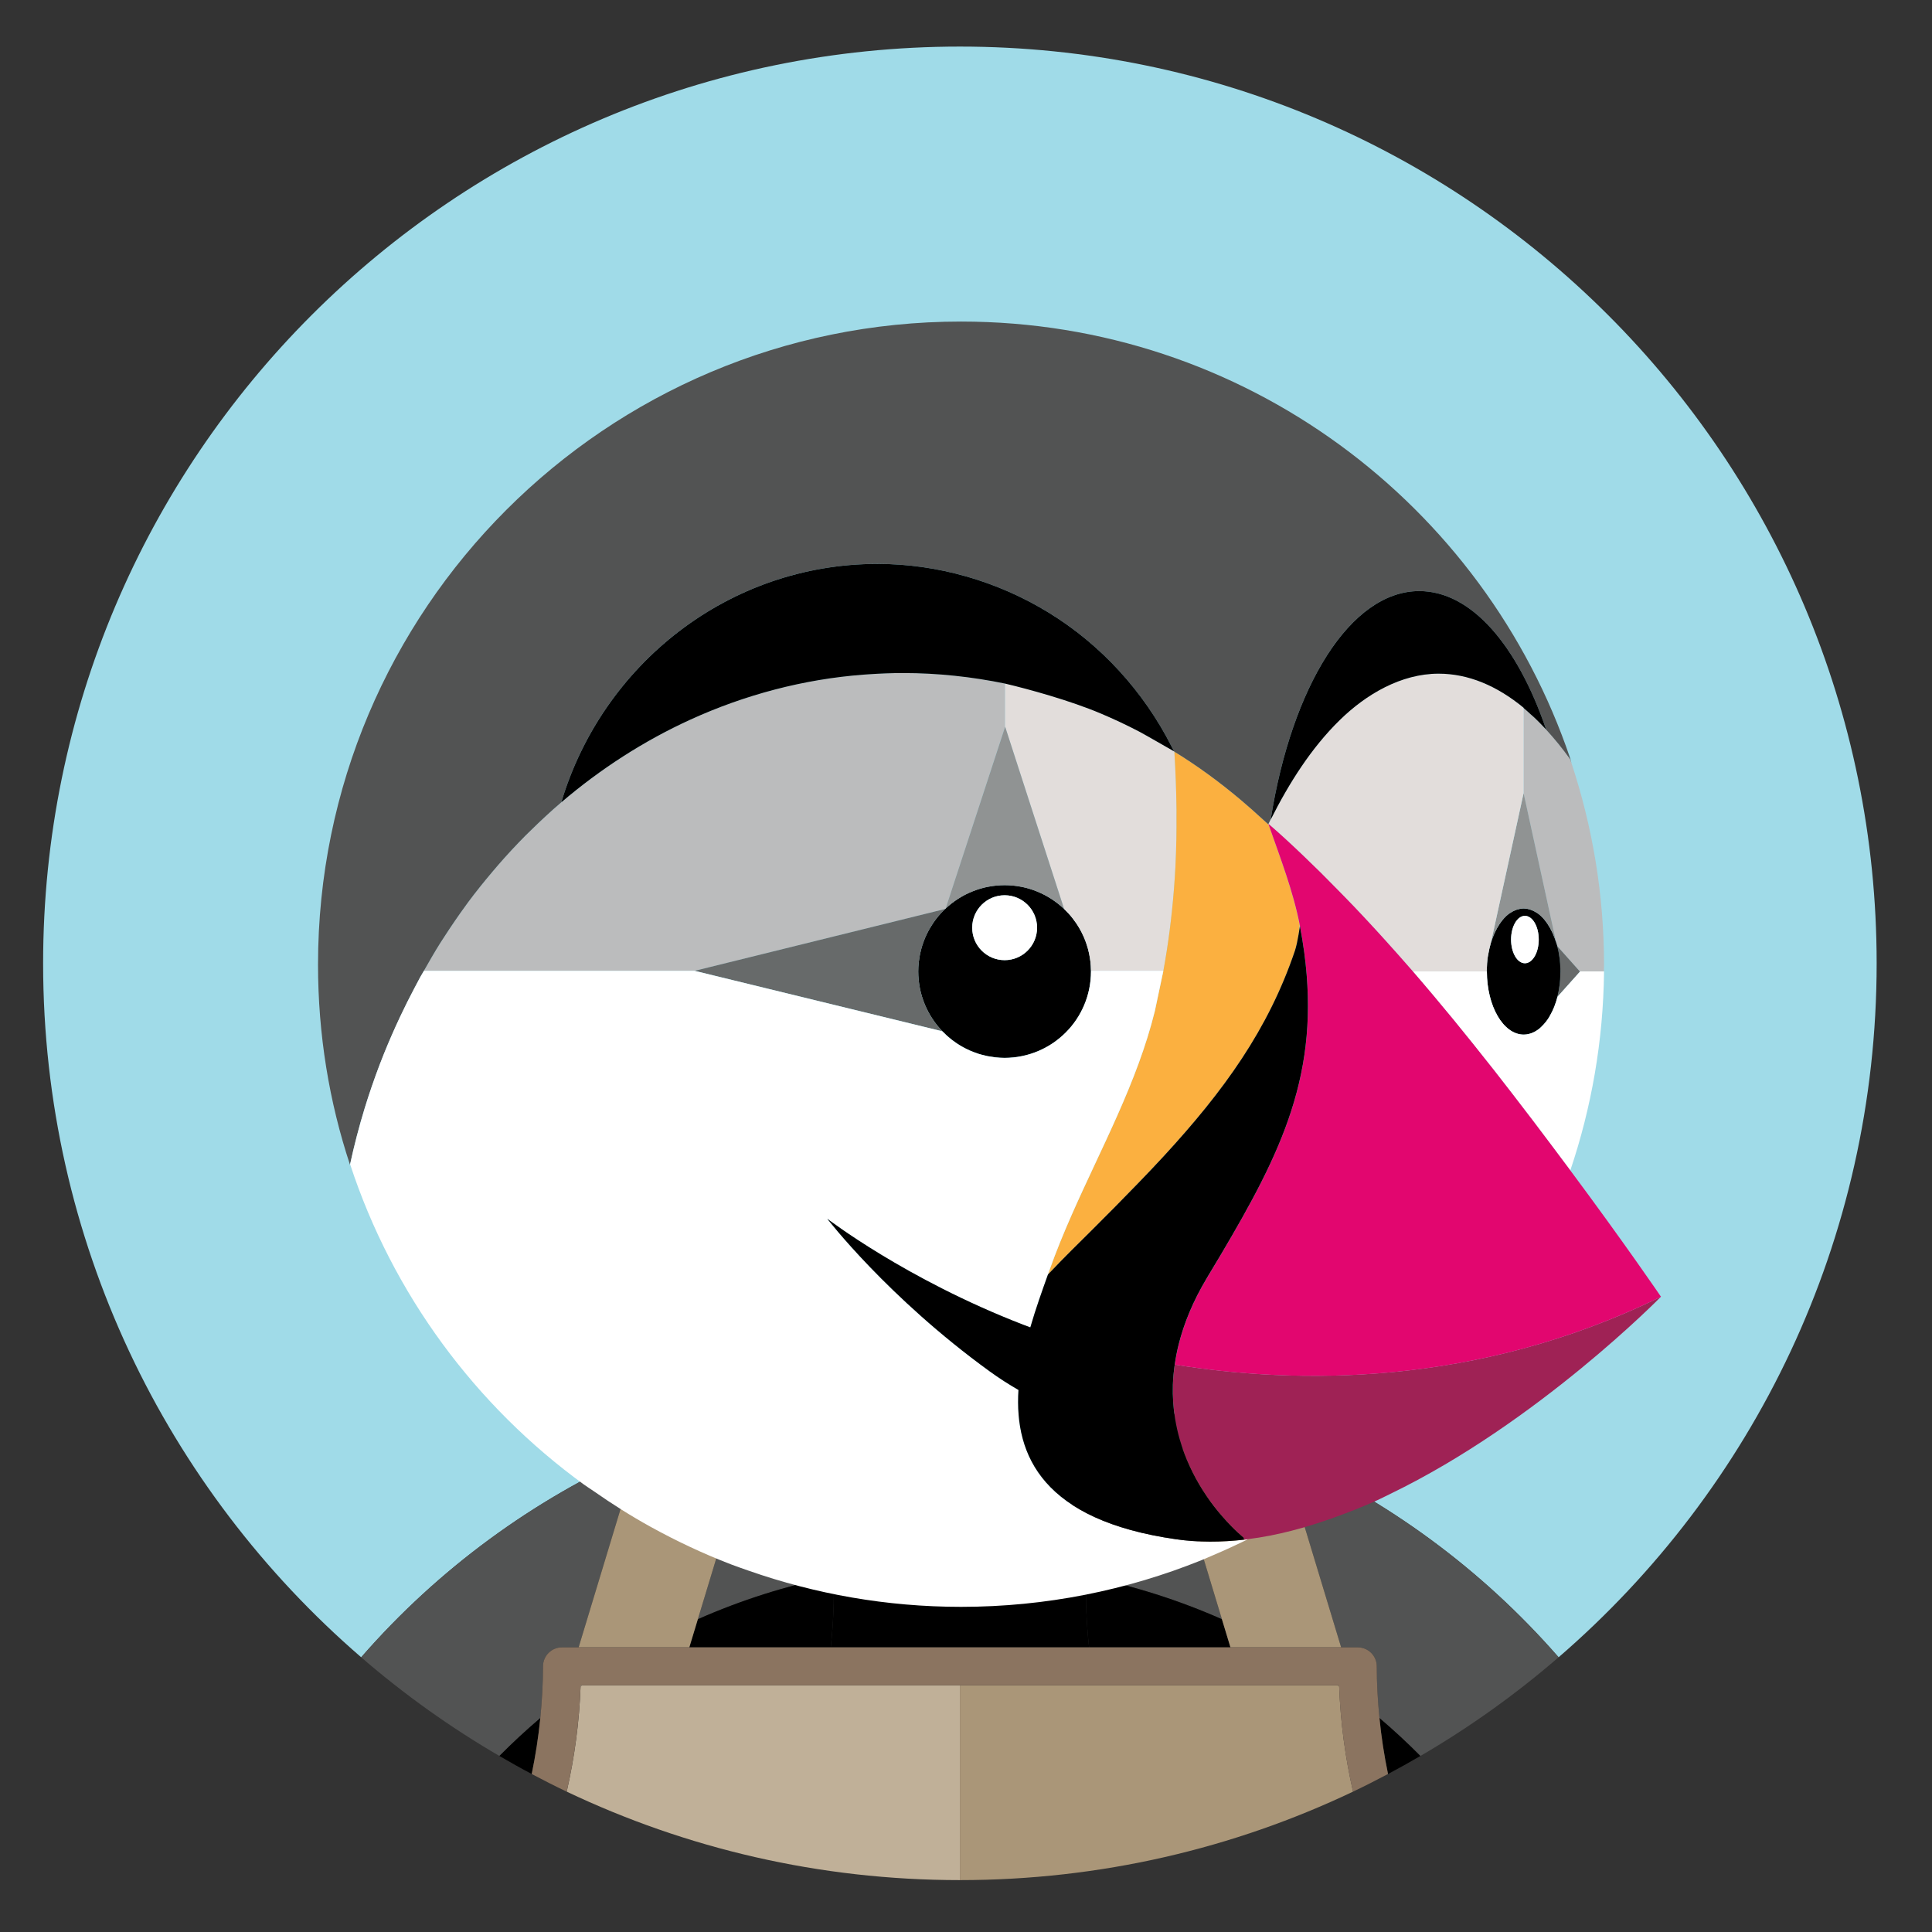 <?xml version="1.0" encoding="utf-8"?>
<!-- Generator: Adobe Illustrator 16.0.4, SVG Export Plug-In . SVG Version: 6.00 Build 0)  -->
<!DOCTYPE svg PUBLIC "-//W3C//DTD SVG 1.1//EN" "http://www.w3.org/Graphics/SVG/1.1/DTD/svg11.dtd">
<svg version="1.1" xmlns="http://www.w3.org/2000/svg" xmlns:xlink="http://www.w3.org/1999/xlink" x="0px" y="0px" width="128px"
	 height="128px" viewBox="0 0 128 128" enable-background="new 0 0 128 128" xml:space="preserve">
<rect x="0" y="0" width="128" height="128" fill="#333333" stroke="none"/>
<g id="Calque_1" display="none">
	<path display="inline" fill="#FF8517" d="M92.735,20.043L71.823,32.71l24.12,13.709v36.007l-32.362,18.048L31.738,82.427V54.488
		l-20.91-10.671v51.104l51.972,30.54l53.881-30.54V33.839L92.735,20.043z M83.017,15.011L62.8,3.297L41.716,16.398l20.478,11.28
		L83.017,15.011z"/>
</g>
<g id="Calque_2">
	<path fill="#A0DBE8" d="M42.231,96.288c0.97-0.432,1.952-0.826,2.944-1.201c1.121-0.42,2.249-0.815,3.393-1.159
		c1.424-0.431,2.86-0.819,4.315-1.128c1.962-0.414,3.947-0.725,5.949-0.92c-1.122,3.528-2.362,7.036-3.707,10.521
		c0.059,0.676,0.089,1.354,0.107,2.034c2.705-0.534,5.5-0.819,8.364-0.819c2.861,0,5.657,0.285,8.361,0.819
		c0.018-0.681,0.049-1.361,0.105-2.034c-1.344-3.484-2.583-6.992-3.704-10.521c2.001,0.195,3.984,0.502,5.949,0.92
		c1.452,0.309,2.89,0.697,4.313,1.128c1.146,0.342,2.273,0.739,3.394,1.159c0.991,0.375,1.976,0.771,2.945,1.201
		c6.883,3.067,13.156,7.612,18.302,13.511c12.898-11.136,21.072-27.596,21.072-45.975c0-33.544-27.193-60.738-60.738-60.738
		S2.857,30.279,2.857,63.824c0,18.379,8.173,34.839,21.073,45.975C29.073,103.9,35.348,99.354,42.231,96.288z"/>
	<path fill="#525353" d="M46.234,107.277c2.852-1.261,5.863-2.224,8.998-2.843c-0.018-0.681-0.047-1.361-0.107-2.034
		c1.345-3.484,2.585-6.992,3.707-10.521c-2.001,0.195-3.986,0.502-5.949,0.92c-1.454,0.309-2.891,0.697-4.315,1.128
		c-1.144,0.342-2.272,0.739-3.393,1.159l4.427,1.073L46.234,107.277z"/>
	<path fill="#525353" d="M35.797,113.826c0.11-1.131,0.179-2.274,0.179-3.427c0-0.693,0.563-1.257,1.255-1.257h1.104l3.896-12.851
		c-6.883,3.063-13.158,7.608-18.303,13.509c2.836,2.449,5.898,4.64,9.159,6.537C33.953,115.462,34.857,114.624,35.797,113.826z"/>
	<path fill="#525353" d="M84.959,96.288l3.894,12.853h1.104c0.694,0,1.257,0.565,1.257,1.257c0,1.154,0.067,2.298,0.179,3.429
		c0.939,0.798,1.844,1.636,2.711,2.511c3.259-1.898,6.321-4.088,9.157-6.54C98.115,103.9,91.842,99.355,84.959,96.288z"/>
	<path fill="#525353" d="M77.588,96.16l4.426-1.073c-1.12-0.42-2.249-0.815-3.393-1.159c-1.425-0.431-2.861-0.819-4.315-1.128
		c-1.963-0.414-3.948-0.725-5.949-0.92c1.122,3.528,2.362,7.036,3.706,10.521c-0.057,0.676-0.089,1.354-0.107,2.034
		c3.138,0.619,6.148,1.582,8.999,2.843L77.588,96.16z"/>
	<path d="M63.596,109.141h8.559c-0.176-1.576-0.24-3.147-0.197-4.706c-2.704-0.534-5.5-0.819-8.361-0.819
		c-2.863,0-5.657,0.285-8.364,0.819c0.042,1.559-0.021,3.13-0.196,4.706H63.596z"/>
	<path d="M33.086,116.338c0.706,0.409,1.417,0.812,2.141,1.194c0.253-1.217,0.446-2.452,0.57-3.706
		C34.857,114.624,33.953,115.462,33.086,116.338z"/>
	<path d="M45.669,109.141h9.367c0.176-1.576,0.239-3.147,0.196-4.706c-3.135,0.619-6.146,1.582-8.998,2.843L45.669,109.141z"/>
	<path d="M91.393,113.826c0.122,1.254,0.315,2.489,0.57,3.706c0.723-0.383,1.435-0.785,2.141-1.194
		C93.236,115.462,92.332,114.624,91.393,113.826z"/>
	<path d="M81.52,109.141l-0.565-1.863c-2.851-1.26-5.861-2.224-8.999-2.843c-0.041,1.561,0.023,3.132,0.199,4.708L81.52,109.141z"/>
	<path fill="#AA9678" d="M45.669,109.141l0.565-1.863l3.37-11.118l-4.429-1.072c-0.991,0.373-1.975,0.77-2.944,1.2l-3.896,12.854
		h4.183H45.669z"/>
	<path fill="#AA9678" d="M80.955,107.277l0.565,1.863h3.15h4.184L84.96,96.288c-0.97-0.432-1.954-0.826-2.945-1.201l-4.427,1.073
		L80.955,107.277z"/>
	<polygon fill="#C0B098" points="38.463,111.738 38.579,111.655 38.468,111.655 	"/>
	<path fill="#C0B098" d="M63.596,111.655h-8.937h-9.751H38.58l-0.115,0.083c-0.084,2.371-0.403,4.699-0.918,6.963
		c7.895,3.755,16.724,5.861,26.049,5.861V111.655z"/>
	<polygon fill="#AA9678" points="88.72,111.655 88.611,111.655 88.726,111.738 	"/>
	<path fill="#AA9678" d="M88.611,111.655h-6.326h-9.754h-8.936v12.907c9.323,0,18.153-2.106,26.048-5.861
		c-0.517-2.264-0.832-4.59-0.918-6.963L88.611,111.655z"/>
	<polygon fill="#786453" points="63.596,110.397 63.596,110.397 63.596,111.655 	"/>
	<path fill="#8B7460" d="M91.393,113.826c-0.111-1.131-0.179-2.274-0.179-3.427c0-0.693-0.564-1.257-1.257-1.257h-1.104h-4.182
		H81.52h-9.365h-8.559h-8.561h-9.366h-3.152h-4.182h-1.104c-0.694,0-1.255,0.563-1.255,1.257c0,1.154-0.069,2.297-0.179,3.427
		c-0.124,1.254-0.317,2.489-0.57,3.706c0.765,0.404,1.536,0.799,2.319,1.171c0.515-2.266,0.832-4.591,0.917-6.965l0.005-0.083h0.11
		h6.328h9.75h8.937h8.936h9.753h6.324h0.11l0.005,0.083c0.084,2.373,0.402,4.699,0.917,6.965c0.784-0.372,1.557-0.767,2.321-1.171
		C91.708,116.313,91.515,115.08,91.393,113.826z"/>
	<path fill="#525353" d="M80.986,100.474c-0.185-0.21-0.372-0.437-0.569-0.691C80.614,100.037,80.802,100.264,80.986,100.474z"/>
	<path fill="#AA9678" d="M82.383,101.861l0.013,0.041L82.383,101.861c0,0-0.615-0.487-1.396-1.388
		C81.767,101.374,82.383,101.861,82.383,101.861z"/>
	<rect x="100.924" y="46.908" fill="#FFFFFF" width="0.002" height="0.002"/>
	<path fill="#FFFFFF" d="M103.386,64.394v-0.018V64.394z"/>
	<path fill="#BBBCBD" d="M104.035,50.308L104.035,50.308l-0.03-0.041h0.001c-0.503-0.7-1.025-1.34-1.56-1.92l-0.005-0.005
		l0.005,0.005l-0.012-0.017c-0.244-0.262-0.488-0.515-0.736-0.753c-0.095-0.089-0.189-0.168-0.284-0.253
		c-0.157-0.142-0.313-0.287-0.471-0.418v0.002v5.648l2.162,9.906c0.024,0.078,0.053,0.149,0.073,0.229l1.499,1.679l0.015-0.016
		h1.568c0.002-0.145,0.011-0.289,0.011-0.435v-0.001c0-4.673-0.77-9.164-2.16-13.37C104.085,50.469,104.064,50.389,104.035,50.308z"
		/>
	<path fill="#BBBCBD" d="M103.386,64.376v-0.018V64.376z"/>
	<path fill="#676A6A" d="M103.318,63.43l0.009,0.046l0.005,0.029v0.003c0.029,0.232,0.04,0.475,0.044,0.719l0.01,0.132v0.017v0.017
		l-0.01,0.142c-0.004,0.239-0.013,0.477-0.042,0.705v0.003l-0.007,0.035l-0.011,0.052c-0.032,0.248-0.078,0.492-0.136,0.719
		l-0.002,0.005l0.01-0.01l0.003-0.012l1.486-1.662l-1.499-1.679v0.003C103.238,62.93,103.286,63.175,103.318,63.43z"/>
	<path d="M103.316,65.331l0.018-0.09c0.029-0.229,0.038-0.466,0.042-0.705c0.003-0.054,0.01-0.105,0.01-0.159
		c0-0.052-0.006-0.098-0.007-0.149c-0.007-0.244-0.016-0.487-0.045-0.719l-0.016-0.079c-0.032-0.253-0.08-0.5-0.14-0.734
		c-0.021-0.082-0.049-0.154-0.073-0.234c-0.144-0.474-0.339-0.896-0.573-1.244l-0.095-0.134c-0.063-0.085-0.128-0.17-0.196-0.244
		c-0.099-0.109-0.204-0.209-0.312-0.291l-0.13-0.083c-0.095-0.06-0.192-0.114-0.291-0.155l-0.132-0.048
		c-0.142-0.043-0.285-0.075-0.434-0.075c-0.149,0-0.293,0.032-0.437,0.075l-0.128,0.048c-0.103,0.041-0.199,0.095-0.293,0.155
		l-0.129,0.083c-0.108,0.082-0.213,0.182-0.312,0.291c-0.068,0.074-0.132,0.159-0.195,0.244l-0.098,0.136
		c-0.231,0.349-0.43,0.769-0.572,1.244l-0.018,0.057c-0.062,0.217-0.113,0.448-0.155,0.684c-0.014,0.073-0.027,0.142-0.039,0.215
		c-0.038,0.265-0.056,0.54-0.061,0.82l-0.006,0.117h0.009c0,2.312,1.094,4.187,2.443,4.187c0.232,0,0.457-0.061,0.67-0.164
		l0.103-0.054c0.087-0.052,0.173-0.109,0.257-0.174l0.133-0.124c0.109-0.101,0.21-0.214,0.309-0.34
		c0.067-0.088,0.133-0.178,0.194-0.276c0.04-0.063,0.075-0.132,0.111-0.2c0.07-0.124,0.135-0.256,0.194-0.396
		c0.019-0.052,0.042-0.101,0.062-0.153c0.074-0.192,0.14-0.396,0.194-0.613C103.238,65.823,103.284,65.579,103.316,65.331z
		 M101.029,63.818c-0.506,0-0.916-0.703-0.916-1.57c0-0.867,0.41-1.571,0.916-1.571c0.507,0,0.917,0.704,0.917,1.571
		C101.946,63.115,101.536,63.818,101.029,63.818z"/>
	<ellipse fill="#FFFFFF" cx="101.029" cy="62.248" rx="0.917" ry="1.57"/>
	<path fill="#909393" d="M98.779,62.464L98.779,62.464c0.143-0.476,0.341-0.896,0.572-1.244l0.098-0.136
		c0.063-0.085,0.127-0.168,0.195-0.244c0.1-0.11,0.204-0.208,0.312-0.291l0.129-0.083c0.093-0.062,0.19-0.114,0.293-0.155
		l0.128-0.048c0.142-0.043,0.287-0.075,0.437-0.075c0.148,0,0.292,0.029,0.434,0.075l0.132,0.048
		c0.098,0.041,0.196,0.093,0.291,0.155l0.13,0.083c0.107,0.083,0.213,0.181,0.312,0.291c0.068,0.074,0.133,0.159,0.196,0.244
		l0.095,0.134c0.234,0.35,0.428,0.77,0.573,1.244v0.001l-2.162-9.907L98.779,62.464z"/>
	<path d="M72.278,64.285c-0.003-0.2-0.016-0.396-0.038-0.591l-0.001-0.009c-0.024-0.19-0.055-0.379-0.097-0.564l-0.003-0.014
		c-0.039-0.183-0.091-0.362-0.149-0.538l-0.004-0.014c-0.059-0.175-0.125-0.348-0.199-0.516l-0.006-0.01
		c-0.075-0.169-0.158-0.333-0.249-0.492c-0.278-0.488-0.626-0.93-1.029-1.314c-0.513-0.488-1.113-0.882-1.778-1.155l-0.017-0.007
		c-0.326-0.133-0.669-0.238-1.023-0.309l-0.025-0.004c-0.355-0.069-0.723-0.107-1.099-0.107c-0.368,0-0.729,0.037-1.078,0.104
		l-0.037,0.005c-0.348,0.069-0.685,0.171-1.006,0.301l-0.027,0.009c-0.326,0.132-0.638,0.294-0.931,0.483l-0.003,0.001
		c-0.296,0.19-0.573,0.407-0.83,0.647l-0.006,0.019l-0.021,0.005c-0.409,0.387-0.758,0.834-1.039,1.326l-0.011,0.017
		c-0.085,0.151-0.162,0.307-0.234,0.466l-0.024,0.05c-0.065,0.147-0.121,0.3-0.173,0.454l-0.033,0.089
		c-0.046,0.143-0.083,0.292-0.117,0.439l-0.032,0.125c-0.03,0.146-0.052,0.295-0.072,0.446l-0.02,0.136
		c-0.021,0.196-0.032,0.396-0.032,0.596c0,0.379,0.039,0.747,0.108,1.105l0.003,0.023c0.073,0.357,0.178,0.702,0.313,1.031
		l0.005,0.016c0.276,0.667,0.674,1.271,1.167,1.784c0.39,0.403,0.836,0.751,1.329,1.03l0.008,0.003
		c0.153,0.089,0.312,0.166,0.474,0.236l0.04,0.021c0.15,0.064,0.303,0.12,0.461,0.175l0.078,0.028
		c0.144,0.045,0.294,0.082,0.444,0.117l0.118,0.03c0.146,0.029,0.295,0.049,0.444,0.07l0.136,0.02
		c0.194,0.021,0.392,0.033,0.595,0.033c0.788,0,1.542-0.161,2.227-0.451c0.343-0.145,0.667-0.321,0.973-0.525
		c0.607-0.413,1.135-0.938,1.546-1.549c0.204-0.303,0.382-0.627,0.526-0.971c0.289-0.685,0.45-1.438,0.45-2.228l-0.003-0.04V64.285z
		 M66.56,63.613c-1.188,0-2.149-0.963-2.149-2.149c0-1.188,0.962-2.15,2.149-2.15s2.148,0.962,2.148,2.15
		C68.71,62.65,67.746,63.613,66.56,63.613z"/>
	<circle fill="#FFFFFF" cx="66.56" cy="61.463" r="2.149"/>
	<path fill="#BBBCBD" d="M62.623,60.221L62.623,60.221l0.021-0.006l0.006-0.019l3.941-12.054c0,0,0-0.713,0-1.426
		c0-0.202,0-0.4,0-0.585c0-0.062,0-0.123,0-0.181c0-0.089,0-0.171,0-0.247c0-0.054,0-0.106,0-0.15c0-0.06,0-0.109,0-0.15v-0.081
		v-0.032c-2.194-0.451-4.451-0.698-6.762-0.698c-0.771,0-1.536,0.033-2.295,0.084c-0.112,0.007-0.222,0.015-0.333,0.023
		c-3.958,0.3-7.852,1.332-11.459,2.978c-3.093,1.413-5.967,3.273-8.551,5.479l-0.003,0.005c-0.694,0.588-1.358,1.212-2.009,1.848
		c-0.12,0.121-0.244,0.237-0.365,0.357c-0.611,0.616-1.201,1.252-1.774,1.907c-0.124,0.143-0.245,0.288-0.367,0.433
		c-0.573,0.676-1.132,1.366-1.662,2.08c-0.044,0.06-0.085,0.123-0.129,0.183c-0.505,0.686-0.986,1.393-1.45,2.109
		c-0.09,0.141-0.183,0.279-0.272,0.42c-0.374,0.594-0.725,1.206-1.07,1.818h17.923h0.032L62.623,60.221z"/>
	<path fill="#E2DDDB" d="M77.78,58.864c0.036-0.47,0.067-0.942,0.092-1.411c0.032-0.639,0.055-1.275,0.067-1.912
		c0.008-0.496,0.008-0.991,0.006-1.485c-0.002-0.144,0.002-0.286,0-0.429c-0.013-1.275-0.063-2.553-0.142-3.831l-0.009-0.008
		l-0.005-0.01l-0.041-0.023l-0.058-0.032c-0.235-0.136-0.81-0.465-1.327-0.759l-0.034-0.019c-0.13-0.075-0.256-0.145-0.37-0.211
		l-0.007-0.003c-0.099-0.057-0.182-0.103-0.257-0.144l-0.05-0.029c-0.084-0.047-0.15-0.082-0.188-0.101
		c-0.824-0.429-1.667-0.825-2.523-1.187c-2.041-0.863-4.793-1.618-6.342-1.983v1.085v0.253v0.089c0,0.713,0,1.426,0,1.426
		l3.906,12.072l0.004,0.011c0.403,0.384,0.751,0.826,1.029,1.314c0.091,0.159,0.174,0.323,0.249,0.492l0.006,0.01
		c0.076,0.167,0.141,0.341,0.199,0.516l0.004,0.014c0.059,0.176,0.11,0.354,0.149,0.538l0.003,0.014
		c0.042,0.184,0.074,0.373,0.097,0.564l0.001,0.009c0.022,0.194,0.035,0.39,0.038,0.591l0.015,0.032h4.784
		c0.32-1.752,0.547-3.524,0.69-5.306L77.78,58.864z"/>
	<path fill="#FBB040" d="M84.036,54.596l-0.009,0.015L84.036,54.596z"/>
	<path fill="#FBB040" d="M72.318,81.52c1.085-1.079,2.11-2.114,3.088-3.128c0.581-0.601,1.147-1.197,1.69-1.786
		c3.996-4.339,6.933-8.401,8.696-13.624c0.042-0.125,0.084-0.289,0.125-0.472l0.019-0.085c0.042-0.195,0.081-0.411,0.122-0.655
		c0.015-0.169,0.031-0.332,0.047-0.49c-0.445-2.274-1.307-4.485-2.064-6.669l0.009,0.022l-0.023-0.021
		c-0.146-0.137-0.299-0.267-0.445-0.402c-0.449-0.414-0.908-0.819-1.372-1.212c-1.397-1.179-2.865-2.253-4.405-3.201
		c0.078,1.278,0.127,2.555,0.142,3.831c0.002,0.143-0.002,0.286-0.002,0.429c0.002,0.494,0.004,0.989-0.006,1.485
		c-0.012,0.637-0.033,1.273-0.065,1.912c-0.025,0.47-0.058,0.94-0.092,1.411l-0.013,0.146c-0.144,1.783-0.37,3.556-0.692,5.306
		l-0.561,2.657c-1.175,4.757-3.558,9.07-5.519,13.528c-0.52,1.181-1.014,2.376-1.444,3.594c-0.04,0.11-0.082,0.228-0.123,0.344
		c0.611-0.645,1.153-1.2,1.566-1.607C71.445,82.385,71.888,81.95,72.318,81.52z"/>
	<path fill="#909393" d="M62.649,60.196L62.649,60.196c0.256-0.24,0.533-0.457,0.83-0.647l0.003,0
		c0.292-0.188,0.604-0.351,0.931-0.483l0.027-0.01c0.321-0.13,0.658-0.231,1.006-0.3l0.037-0.005
		c0.349-0.066,0.71-0.104,1.078-0.104c0.376,0,0.741,0.038,1.099,0.108l0.025,0.003c0.354,0.071,0.697,0.176,1.023,0.309
		l0.017,0.007c0.667,0.273,1.266,0.667,1.778,1.155l-0.004-0.011l-3.906-12.073L62.649,60.196z"/>
	<path fill="#676A6A" d="M61.263,66.527c-0.135-0.33-0.241-0.676-0.313-1.032l-0.003-0.023c-0.07-0.359-0.109-0.727-0.109-1.106
		c0-0.203,0.011-0.401,0.032-0.597l0.021-0.136c0.02-0.149,0.04-0.299,0.071-0.447l0.032-0.125c0.035-0.148,0.071-0.295,0.117-0.438
		l0.032-0.09c0.053-0.153,0.108-0.307,0.173-0.454l0.024-0.05c0.072-0.159,0.147-0.316,0.234-0.467l0.01-0.017
		c0.28-0.492,0.63-0.938,1.04-1.325l-16.581,4.095h-0.032l16.423,4.008c-0.493-0.513-0.891-1.117-1.166-1.784L61.263,66.527z"/>
	<path fill="#E2DDDB" d="M98.567,63.42c0.012-0.075,0.025-0.145,0.039-0.216c0.042-0.235,0.092-0.465,0.155-0.685l0.018-0.076
		l2.163-9.907v-5.648c-1.77-1.459-3.661-2.258-5.632-2.258c-2.489,0-4.813,1.375-6.547,3.074c-1.902,1.858-3.369,4.197-4.557,6.556
		c-0.056,0.109-0.109,0.212-0.164,0.323c0.367,0.316,0.729,0.638,1.085,0.964c0.809,0.74,1.599,1.5,2.379,2.269
		c0.363,0.359,0.721,0.725,1.078,1.091c0.38,0.386,0.761,0.771,1.133,1.164c0.481,0.506,0.958,1.016,1.431,1.531
		c0.197,0.217,0.396,0.435,0.593,0.653c0.568,0.628,1.135,1.261,1.691,1.902v0.001c0.095,0.097,0.16,0.167,0.185,0.197h4.879
		l0.009-0.116C98.513,63.958,98.529,63.683,98.567,63.42z"/>
	<polygon fill="#E2DDDB" points="84.042,54.61 84.036,54.596 84.027,54.611 84.05,54.632 	"/>
	<path fill="#525353" d="M25.147,70.549l0.043-0.108c0.314-0.82,0.657-1.632,1.02-2.435c0.101-0.224,0.205-0.445,0.309-0.667
		c0.296-0.632,0.608-1.252,0.933-1.869c0.131-0.252,0.261-0.502,0.397-0.749c0.076-0.138,0.161-0.269,0.238-0.406
		c0.347-0.613,0.695-1.224,1.069-1.818c0.089-0.141,0.182-0.278,0.272-0.419c0.463-0.717,0.945-1.422,1.449-2.111
		c0.044-0.059,0.085-0.121,0.13-0.181c0.529-0.713,1.088-1.403,1.661-2.081c0.123-0.144,0.245-0.289,0.369-0.431
		c0.571-0.657,1.162-1.292,1.773-1.909c0.122-0.12,0.244-0.237,0.365-0.356c0.65-0.637,1.314-1.259,2.008-1.849l0.003-0.005
		c2.729-9.142,11.078-15.795,20.958-15.795c3.978,0,7.931,1.146,11.321,3.218c3.476,2.127,6.309,5.242,8.149,8.873l0.027,0.055
		c0.047,0.092,0.099,0.18,0.146,0.273l0.004,0.01l0.01,0.008c1.54,0.946,3.008,2.022,4.406,3.201
		c0.464,0.393,0.923,0.797,1.372,1.211c0.146,0.137,0.299,0.265,0.446,0.403l0.007-0.017l0.007-0.01
		c0.049-0.104,0.099-0.208,0.149-0.309c1.391-8.787,5.269-15.116,9.842-15.116c3.444,0,6.496,3.593,8.39,9.123l0.019,0.06
		l0.005,0.007c0.534,0.58,1.056,1.219,1.56,1.92l0,0l0.028,0.041v-0.001v0.001c0.028,0.08,0.05,0.161,0.076,0.242l-0.071-0.288
		C98.35,33.427,82.426,21.304,63.668,21.304c-23.527,0-42.598,19.073-42.598,42.599c0,4.638,0.741,9.104,2.116,13.259l0.005-0.024
		c0.271-1.253,0.594-2.498,0.972-3.732C24.462,72.445,24.791,71.492,25.147,70.549z"/>
	<path fill="#FFFFFF" d="M104.678,64.374l-1.486,1.662l-0.003,0.011c-0.056,0.217-0.126,0.423-0.202,0.619
		c-0.021,0.052-0.042,0.101-0.062,0.151c-0.061,0.14-0.123,0.271-0.194,0.396c-0.036,0.068-0.071,0.138-0.111,0.2
		c-0.062,0.101-0.127,0.19-0.194,0.277c-0.099,0.125-0.199,0.238-0.309,0.342l-0.133,0.123c-0.084,0.066-0.171,0.12-0.257,0.172
		l-0.103,0.056c-0.213,0.102-0.438,0.162-0.67,0.162c-1.35,0-2.443-1.872-2.443-4.187h-0.009h-0.004h-4.879h-0.013l0.003,0.003
		c0.91,1.052,1.806,2.119,2.688,3.195l0.031,0.038c0.857,1.047,1.703,2.105,2.542,3.17c0.04,0.052,0.082,0.102,0.123,0.153
		c0.793,1.014,1.577,2.031,2.356,3.05c0.075,0.101,0.15,0.199,0.227,0.299c0.822,1.081,1.638,2.167,2.444,3.253l0.018,0.021
		c1.399-4.146,2.184-8.576,2.234-13.182h-0.012h-1.568L104.678,64.374z"/>
	<path d="M57.2,44.698c0.111-0.008,0.221-0.015,0.333-0.023c0.759-0.051,1.524-0.084,2.295-0.084c2.309,0,4.567,0.248,6.762,0.698
		v0.032v0.082c0,0.042,0,0.092,0,0.15c0,0.044,0,0.096,0,0.149c0,0.075,0,0.16,0,0.248c0,0.057,0,0.118,0,0.18
		c0,0.078,0,0.16,0,0.244v-1.085c1.549,0.365,4.301,1.12,6.342,1.983c0.856,0.362,1.699,0.757,2.523,1.187
		c0.038,0.019,0.104,0.055,0.188,0.101l0.049,0.029c0.077,0.042,0.162,0.087,0.259,0.144l0.007,0.003
		c0.115,0.066,0.238,0.136,0.371,0.211l0.033,0.019c0.524,0.298,1.104,0.63,1.327,0.759l0.058,0.032l0.041,0.023
		c-0.047-0.091-0.099-0.181-0.146-0.272l-0.027-0.056c-1.839-3.631-4.674-6.746-8.149-8.871c-3.39-2.074-7.344-3.22-11.321-3.22
		c-9.879,0-18.229,6.654-20.958,15.796c2.584-2.206,5.458-4.066,8.552-5.479C49.349,46.03,53.245,44.999,57.2,44.698z"/>
	<path d="M88.764,47.706c1.733-1.699,4.058-3.074,6.547-3.074c1.971,0,3.862,0.799,5.632,2.257v0.017v0.004v-0.004
		c0.157,0.131,0.312,0.277,0.469,0.419c0.096,0.086,0.191,0.164,0.285,0.255c0.247,0.237,0.491,0.489,0.736,0.752l0.012,0.017
		l-0.005-0.005l-0.019-0.06c-1.894-5.53-4.945-9.123-8.39-9.123c-4.573,0-8.451,6.33-9.842,15.116l0.016-0.013
		C85.395,51.902,86.862,49.563,88.764,47.706z"/>
	<path fill="#FFFFFF" d="M48.419,103.639c0.39,0.148,0.785,0.285,1.18,0.423c4.406,1.544,9.138,2.396,14.073,2.396
		c5.626,0,10.993-1.103,15.909-3.084c0.263-0.104,0.516-0.221,0.774-0.33c0.418-0.177,0.832-0.361,1.24-0.55
		c0.368-0.174,0.736-0.342,1.097-0.521c-0.088,0.011-0.175,0.026-0.262,0.037c-1.529,0.171-3.046,0.183-4.526-0.031
		c-8.768-1.259-10.709-5.486-10.43-9.888c-0.632-0.362-1.273-0.771-1.927-1.247c-6.741-4.889-10.742-10.099-10.742-10.099
		s5.199,4.015,12.967,7.018c0.166,0.065,0.322,0.12,0.486,0.183c0.363-1.255,0.792-2.447,1.169-3.506
		c0.041-0.114,0.083-0.231,0.123-0.344c0.433-1.217,0.926-2.41,1.445-3.594c1.961-4.454,4.343-8.77,5.518-13.527l0.562-2.657h-4.784
		h-0.01v0.008l-0.003,0.002l0.003,0.039c0,0.79-0.161,1.542-0.451,2.228c-0.146,0.343-0.321,0.669-0.526,0.972
		c-0.412,0.61-0.938,1.134-1.547,1.546c-0.304,0.208-0.629,0.382-0.972,0.529c-0.684,0.289-1.438,0.451-2.228,0.451
		c-0.201,0-0.399-0.014-0.595-0.033l-0.134-0.021c-0.15-0.02-0.3-0.041-0.444-0.069l-0.119-0.031
		c-0.15-0.035-0.299-0.071-0.444-0.118l-0.08-0.029c-0.156-0.052-0.312-0.107-0.46-0.174l-0.04-0.018
		c-0.163-0.073-0.322-0.15-0.474-0.236l-0.008-0.007c-0.493-0.274-0.94-0.624-1.329-1.029l-16.423-4.008H28.088
		c-0.078,0.136-0.162,0.267-0.237,0.404c-0.137,0.248-0.266,0.5-0.398,0.75c-0.324,0.615-0.638,1.235-0.934,1.867
		c-0.104,0.222-0.208,0.443-0.309,0.669c-0.361,0.802-0.705,1.612-1.02,2.435l-0.042,0.109c-0.357,0.94-0.686,1.894-0.979,2.853
		c-0.376,1.234-0.701,2.479-0.972,3.732c2.821,8.606,8.311,16,15.487,21.214c0.208,0.152,0.429,0.286,0.64,0.433
		c1.214,0.849,2.467,1.643,3.77,2.364C44.802,102.092,46.578,102.931,48.419,103.639z"/>
	<path fill="#9F2255" d="M77.831,90.408c-0.065,0.454-0.11,0.904-0.123,1.338c-0.025,0.788,0.029,1.535,0.146,2.243
		c0.075,0.472,0.178,0.924,0.303,1.357c0.184,0.653,0.417,1.26,0.678,1.822c0.259,0.562,0.546,1.078,0.841,1.547
		c0.1,0.154,0.198,0.306,0.298,0.452c0.149,0.217,0.299,0.422,0.447,0.614c0.196,0.255,0.384,0.481,0.568,0.693
		c0.781,0.898,1.396,1.387,1.396,1.387l0.013,0.04l0.036,0.107c0.086-0.008,0.175-0.025,0.261-0.038
		c1.899-0.235,3.812-0.752,5.702-1.432c0.961-0.346,1.921-0.721,2.864-1.15c0.287-0.133,0.569-0.277,0.854-0.417
		c9.76-4.719,17.93-13.063,17.93-13.063C97.781,91.932,85.799,91.692,77.831,90.408z"/>
	<path fill="#E2066F" d="M101.348,73.968c-0.777-1.021-1.562-2.038-2.354-3.05c-0.042-0.052-0.084-0.102-0.123-0.155
		c-0.839-1.064-1.685-2.122-2.543-3.17l-0.031-0.038c-0.885-1.075-1.777-2.141-2.688-3.194c-0.059-0.067-0.116-0.133-0.175-0.2
		c-0.556-0.64-1.121-1.273-1.69-1.903c-0.198-0.217-0.396-0.436-0.594-0.652c-0.472-0.515-0.948-1.024-1.429-1.53
		c-0.374-0.392-0.754-0.778-1.134-1.165c-0.358-0.364-0.716-0.73-1.079-1.09c-0.781-0.77-1.57-1.528-2.378-2.269
		c-0.357-0.327-0.719-0.649-1.086-0.965l-0.007,0.01c0.771,2.212,1.649,4.453,2.089,6.758c0.114,0.6,0.209,1.185,0.286,1.755
		c1.072,7.986-1.487,13.198-5.551,20.059c-0.291,0.491-0.591,0.99-0.896,1.5c-0.929,1.55-1.523,3.018-1.869,4.396
		c-0.113,0.459-0.202,0.907-0.264,1.347c7.968,1.286,19.95,1.525,32.212-4.5c0,0-2.404-3.534-6.022-8.391
		c-0.81-1.086-1.624-2.171-2.445-3.255C101.5,74.165,101.422,74.066,101.348,73.968z"/>
	<path d="M82.383,101.861c0,0-0.615-0.487-1.396-1.388c-0.185-0.21-0.372-0.437-0.569-0.691c-0.147-0.193-0.298-0.397-0.447-0.617
		c-0.099-0.145-0.198-0.295-0.297-0.451c-0.294-0.467-0.582-0.983-0.841-1.547c-0.261-0.561-0.493-1.17-0.679-1.82
		c-0.125-0.436-0.225-0.889-0.303-1.357c-0.114-0.708-0.169-1.457-0.145-2.243c0.014-0.436,0.057-0.884,0.123-1.34
		c0.062-0.439,0.149-0.888,0.264-1.348c0.346-1.376,0.94-2.843,1.869-4.394l0.007-0.014c0.305-0.504,0.601-1.001,0.89-1.485
		c4.063-6.859,6.623-12.073,5.551-20.059c-0.076-0.57-0.173-1.153-0.286-1.754c-0.062,0.413-0.123,0.771-0.188,1.071l-0.017,0.085
		c-0.043,0.182-0.083,0.348-0.125,0.472c-1.766,5.222-4.701,9.284-8.698,13.625c-0.542,0.586-1.108,1.185-1.691,1.785
		c-0.976,1.013-2.001,2.048-3.085,3.127c-0.432,0.432-0.874,0.867-1.323,1.313c-0.412,0.407-0.955,0.966-1.566,1.607
		c-0.378,1.059-0.808,2.251-1.169,3.504c-0.164-0.062-0.32-0.117-0.486-0.183c-7.768-3.003-12.969-7.018-12.969-7.018
		s4.001,5.211,10.743,10.101c0.652,0.475,1.296,0.882,1.927,1.247c-0.279,4.401,1.663,8.627,10.427,9.888
		c1.482,0.214,3,0.203,4.529,0.03l-0.035-0.108L82.383,101.861z"/>
</g>
<g id="Calque_3" display="none">
	<g display="inline">
		<path fill="#F9AE41" d="M121.615,20.604c0-8.569-6.946-15.514-15.515-15.514c-7.824,0-14.292,5.792-15.358,13.321
			c-0.1-0.052-0.157-0.083-0.157-0.083c-12.688-5.722-23.376,4.414-23.376,4.414l-28.27,28.409l11.17,10.757l22.754-22.355
			c10.626-10.626,16.412-3.434,16.412-3.434c7.999,6.758,0.275,14.756,0.275,14.756l11.447,11.033
			c9.346-10.095,9.89-18.906,7.048-25.915C115.695,35.036,121.615,28.513,121.615,20.604"/>
		<path fill="#EE4035" d="M108.189,91.957c0.054-0.099,0.084-0.155,0.084-0.155c5.722-12.69-4.415-23.377-4.415-23.377
			L75.449,40.153L64.693,51.324l22.354,22.754c10.625,10.625,3.434,16.411,3.434,16.411c-6.757,7.999-14.757,0.277-14.757,0.277
			l-11.031,11.444c10.095,9.348,18.905,9.891,25.915,7.048c0.956,7.651,7.48,13.57,15.389,13.57c8.568,0,15.515-6.946,15.515-15.515
			C121.512,99.491,115.719,93.021,108.189,91.957"/>
		<path fill="#4F91CD" d="M75.691,65.494L52.936,87.848c-10.626,10.628-16.411,3.435-16.411,3.435
			c-7.999-6.756-0.276-14.755-0.276-14.755L24.803,65.494c-9.347,10.096-9.889,18.905-7.048,25.915
			c-7.649,0.957-13.569,7.479-13.569,15.388c0,8.569,6.947,15.516,15.515,15.516c7.824,0.002,14.291-5.792,15.357-13.321
			c0.101,0.053,0.157,0.081,0.157,0.081c12.689,5.724,23.376-4.414,23.376-4.414l28.272-28.409L75.691,65.494"/>
		<path fill="#7AC043" d="M38.752,53.323c-10.626-10.626-3.435-16.411-3.435-16.411c6.757-7.999,14.756-0.275,14.756-0.275
			L61.107,25.19c-10.094-9.347-18.905-9.89-25.915-7.048c-0.958-7.65-7.479-13.569-15.389-13.569
			c-8.568,0-15.514,6.946-15.514,15.515c0,7.824,5.791,14.292,13.32,15.358c-0.052,0.099-0.082,0.157-0.082,0.157
			C11.804,48.29,21.94,58.977,21.94,58.977l28.41,28.271l10.757-11.169L38.752,53.323"/>
	</g>
</g>
<g id="Calque_4" display="none">
	<g display="inline">
		<path fill="#00749A" d="M11.016,63.718c0,20.64,11.996,38.477,29.39,46.931L15.531,42.496
			C12.638,48.98,11.016,56.157,11.016,63.718L11.016,63.718L11.016,63.718z M98.364,61.084c0-6.444-2.314-10.906-4.3-14.381
			c-2.646-4.293-5.121-7.931-5.121-12.228c0-4.793,3.635-9.255,8.755-9.255c0.231,0,0.451,0.029,0.678,0.041
			c-9.279-8.499-21.639-13.688-35.214-13.688c-18.217,0-34.246,9.347-43.569,23.506c1.224,0.036,2.375,0.061,3.355,0.061
			c5.456,0,13.898-0.661,13.898-0.661c2.811-0.167,3.142,3.962,0.334,4.295c0,0-2.825,0.332-5.969,0.497l18.99,56.48l11.412-34.222
			l-8.126-22.261c-2.807-0.166-5.466-0.497-5.466-0.497c-2.81-0.165-2.482-4.462,0.329-4.297c0,0,8.611,0.663,13.736,0.663
			c5.453,0,13.896-0.663,13.896-0.663c2.813-0.165,3.144,3.963,0.336,4.297c0,0-2.832,0.331-5.969,0.497l18.843,56.054l5.2-17.381
			C96.648,70.73,98.364,65.549,98.364,61.084L98.364,61.084L98.364,61.084z M64.077,68.278l-15.645,45.461
			c4.671,1.376,9.611,2.128,14.73,2.128c6.072,0,11.896-1.05,17.316-2.958c-0.142-0.224-0.267-0.46-0.372-0.716L64.077,68.278
			L64.077,68.278z M108.919,38.699c0.225,1.662,0.349,3.444,0.349,5.363c0,5.291-0.987,11.239-3.963,18.677l-15.929,46.053
			c15.503-9.042,25.929-25.836,25.929-45.074C115.306,54.652,112.992,46.126,108.919,38.699L108.919,38.699L108.919,38.699z
			 M63.162,2.933c-33.515,0-60.786,27.268-60.786,60.785c0,33.521,27.271,60.787,60.786,60.787
			c33.516,0,60.789-27.267,60.789-60.787C123.949,30.201,96.678,2.933,63.162,2.933L63.162,2.933L63.162,2.933z M63.162,121.718
			c-31.98,0-57.999-26.02-57.999-58S31.181,5.72,63.162,5.72c31.978,0,57.995,26.017,57.995,57.998S95.14,121.718,63.162,121.718
			L63.162,121.718L63.162,121.718z"/>
	</g>
</g>
</svg>
